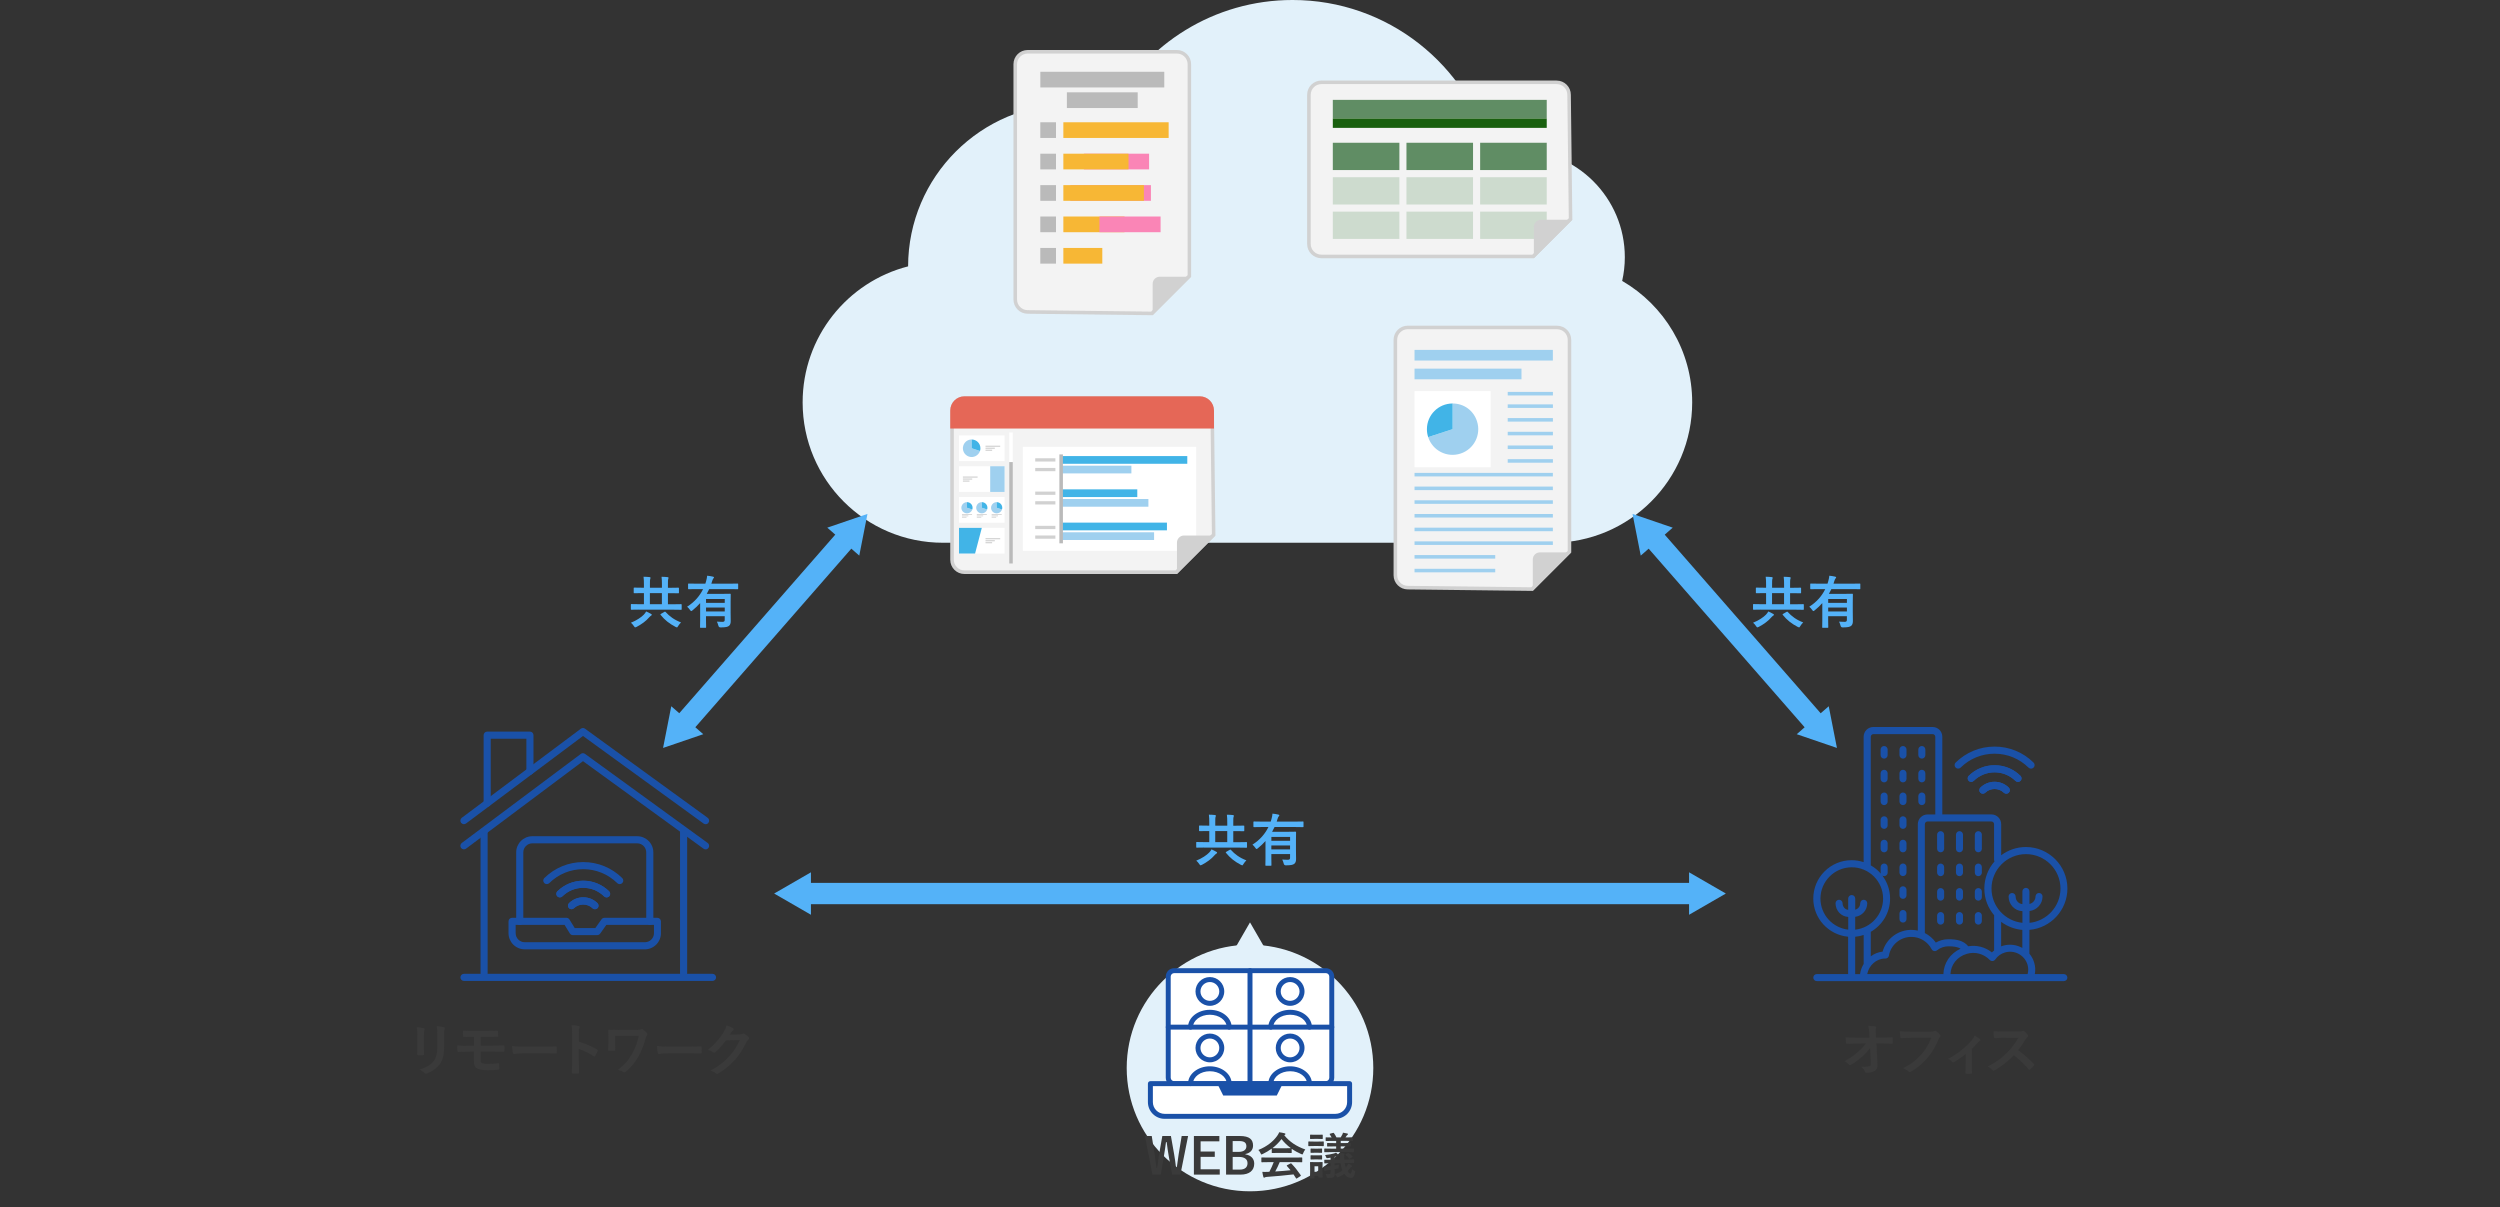 <?xml version="1.0" encoding="UTF-8"?>
<svg id="_レイヤー_1" data-name="レイヤー_1" xmlns="http://www.w3.org/2000/svg" viewBox="0 0 704 340">
  <rect x="0" y="0" width="704" height="340" fill="#333333" stroke="none"/>
  <defs>
    <style>
      .cls-1 {
        fill: #e2f1fa;
      }

      .cls-2 {
        fill: #e56757;
      }

      .cls-3 {
        fill: #3a3a3a;
      }

      .cls-4 {
        fill: #fa85b6;
      }

      .cls-5 {
        fill: #19600f;
      }

      .cls-6 {
        fill: #fff;
      }

      .cls-7 {
        fill: #9fd0ef;
      }

      .cls-8 {
        fill: #bababa;
      }

      .cls-9 {
        fill: #1a51a8;
      }

      .cls-10 {
        fill: #cddbce;
      }

      .cls-11 {
        fill: #41b4e7;
      }

      .cls-12 {
        fill: #f3f3f3;
      }

      .cls-13 {
        fill: #f7b735;
      }

      .cls-14 {
        fill: #d1d1d1;
      }

      .cls-15 {
        fill: #608d64;
      }

      .cls-16 {
        fill: #54b2f8;
      }
    </style>
  </defs>
  <g>
    <path class="cls-3" d="M117.53,291.56c0-1.1-.05-1.71-.18-2.34.67.08,1.52.18,1.98.34.19.05.27.14.27.26,0,.08-.03.16-.06.24-.14.3-.18.7-.18,1.52v3.23c0,.83.03,1.46.05,2.02,0,.24-.1.32-.35.32h-1.28c-.22,0-.32-.08-.3-.27,0-.56.05-1.49.05-2.18v-3.14ZM125.07,294.55c0,2.37-.35,3.95-1.3,5.22-.78,1.04-2.18,2.02-3.52,2.51-.13.05-.24.08-.34.08-.13,0-.24-.05-.38-.19-.38-.38-.8-.69-1.36-.98,1.71-.53,3.06-1.28,3.91-2.34.74-.91,1.07-2.24,1.07-4.27v-3.03c0-1.38-.03-1.89-.18-2.61.77.06,1.54.18,2.08.35.16.05.22.14.22.27,0,.08-.02.18-.06.26-.14.34-.14.75-.14,1.75v2.98Z"/>
    <path class="cls-3" d="M135.36,294.46h2.98c1.2,0,2.5-.03,3.52-.08.14,0,.18.08.19.29.03.38.03.82,0,1.2-.02.27-.06.3-.3.29-1.12-.02-2.35-.03-3.41-.03h-2.99v2.42c0,.5.14.74.43.85.34.11.82.18,1.75.18s2.1-.06,2.82-.19c.14,0,.19.06.19.24.03.29.05.77.05,1.26,0,.27-.08.32-.32.34-.58.08-1.68.14-2.98.14-1.39,0-2.18-.16-2.77-.43-.74-.34-1.06-.94-1.06-1.95v-2.85h-1.02c-1.41,0-2.59.05-3.33.08-.21.02-.26-.1-.27-.3-.06-.35-.08-.99-.11-1.52.98.08,2.24.1,3.73.1h1.01v-2.53c-1.54,0-2.23,0-2.79.03-.21,0-.27-.08-.27-.29-.05-.48-.06-.99-.06-1.49.77.06,2.03.08,3.27.08h3.23c1.26,0,2.29-.03,3.15-.06.19,0,.24.08.24.27.02.38.03.8.03,1.18,0,.22-.08.29-.34.27-.94,0-2.03-.02-3.09-.02h-1.47v2.53Z"/>
    <path class="cls-3" d="M147.15,296.63c-1.58,0-2.19.19-2.35.19-.19,0-.32-.1-.37-.34-.08-.37-.18-1.12-.24-1.94,1.04.16,1.84.19,3.46.19h5.15c1.22,0,2.45-.03,3.68-.05.24-.02.29.03.29.22.03.48.03,1.03,0,1.5,0,.19-.06.26-.29.24-1.2-.02-2.38-.03-3.57-.03h-5.76Z"/>
    <path class="cls-3" d="M163.02,293.35c1.95.61,3.51,1.23,5.09,2.18.18.1.26.21.18.42-.21.53-.46,1.02-.69,1.39-.06.11-.13.18-.21.18-.05,0-.11-.02-.18-.08-1.47-.94-2.91-1.65-4.21-2.05v3.54c0,1.04.03,1.99.06,3.14.02.19-.06.24-.29.24-.46.03-.96.03-1.42,0-.22,0-.3-.05-.3-.24.05-1.18.06-2.13.06-3.15v-7.88c0-1.2-.05-1.73-.16-2.37.74.05,1.54.13,2,.26.22.05.3.14.3.27,0,.1-.05.22-.13.37-.11.21-.11.61-.11,1.5v2.29Z"/>
    <path class="cls-3" d="M173.23,293.7c0,.56,0,1.34.02,1.92,0,.26-.03.27-.29.29-.45.02-.96.02-1.41,0-.21,0-.3-.02-.3-.18.05-.64.08-1.36.08-2.03v-1.5c0-.93-.02-1.49-.06-2.08,0-.1.08-.16.21-.16.7.03,1.71.06,2.67.06h5.39c.58,0,.82-.06.98-.18.08-.06.14-.1.21-.1.1,0,.18.05.3.14.42.29.98.8,1.18,1.06.08.1.11.19.11.29s-.05.21-.14.3c-.21.24-.32.66-.4.94-.48,1.76-1.1,3.43-1.95,4.95-.91,1.63-2.08,3.11-3.59,4.39-.13.13-.26.18-.38.18-.11,0-.21-.03-.32-.11-.48-.29-.9-.46-1.54-.61,1.92-1.47,3.06-2.8,4.05-4.63.85-1.54,1.39-2.93,1.84-4.95h-6.66v2Z"/>
    <path class="cls-3" d="M187.95,296.63c-1.58,0-2.19.19-2.35.19-.19,0-.32-.1-.37-.34-.08-.37-.18-1.12-.24-1.94,1.04.16,1.84.19,3.46.19h5.15c1.22,0,2.45-.03,3.68-.05.24-.02.29.03.29.22.03.48.03,1.03,0,1.5,0,.19-.06.26-.29.24-1.2-.02-2.38-.03-3.57-.03h-5.76Z"/>
    <path class="cls-3" d="M208.39,291.29c.42-.02.62-.08.8-.19.06-.05.13-.06.21-.06s.16.03.26.1c.4.26.77.56,1.09.86.14.13.21.26.21.37,0,.13-.08.24-.19.34-.22.18-.38.4-.53.69-1.07,2.18-2.1,3.73-3.17,4.95-1.38,1.55-3.28,3.1-4.87,3.99-.1.06-.18.08-.26.08-.13,0-.24-.06-.37-.18-.4-.32-.9-.56-1.52-.74,2.5-1.38,3.76-2.39,5.33-4.08,1.26-1.41,2-2.5,2.96-4.55l-3.87.11c-1.31,1.62-2.11,2.53-3.03,3.28-.11.11-.22.18-.34.18-.08,0-.16-.03-.24-.1-.4-.29-.99-.58-1.54-.69,2.08-1.7,3.31-3.19,4.31-4.75.53-.9.77-1.39.94-2.16.91.32,1.52.59,1.87.85.11.08.16.18.16.27s-.05.19-.18.27c-.16.1-.27.27-.4.43-.18.27-.34.51-.53.8l2.88-.06Z"/>
  </g>
  <g>
    <path class="cls-9" d="M200.65,276.23h-70c-.55,0-1-.45-1-1s.45-1,1-1h70c.55,0,1,.45,1,1s-.45,1-1,1Z"/>
    <path class="cls-9" d="M136.32,275.11c-.55,0-1-.45-1-1v-40c0-.55.45-1,1-1s1,.45,1,1v40c0,.55-.45,1-1,1Z"/>
    <path class="cls-9" d="M192.5,275.11c-.55,0-1-.45-1-1v-40c0-.55.45-1,1-1s1,.45,1,1v40c0,.55-.45,1-1,1Z"/>
    <path class="cls-9" d="M198.7,232.09c-.2,0-.41-.06-.59-.19l-33.94-24.65-32.93,24.64c-.44.33-1.07.24-1.4-.2-.33-.44-.24-1.07.2-1.4l33.52-25.08c.35-.26.83-.27,1.19,0l34.53,25.08c.45.32.55.95.22,1.4-.2.27-.5.41-.81.41Z"/>
    <path class="cls-9" d="M198.7,239.18c-.2,0-.41-.06-.59-.19l-33.94-24.65-32.93,24.64c-.44.33-1.07.24-1.4-.2-.33-.44-.24-1.07.2-1.4l33.52-25.08c.35-.26.83-.27,1.19,0l34.53,25.08c.45.32.55.95.22,1.4-.2.27-.5.41-.81.41Z"/>
    <path class="cls-9" d="M137.19,227.2c-.55,0-1-.45-1-1v-19.18c0-.55.45-1,1-1h12.04c.55,0,1,.45,1,1v10.16c0,.55-.45,1-1,1s-1-.45-1-1v-9.16h-10.04v18.18c0,.55-.45,1-1,1Z"/>
    <g>
      <g>
        <path class="cls-9" d="M181.6,267.33h-33.85c-2.51,0-4.55-2.04-4.55-4.55v-3.33c0-.55.45-1,1-1h15.31c.35,0,.67.18.85.48l1.48,2.41h5.8l1.75-2.46c.19-.26.49-.42.81-.42h14.92c.55,0,1,.45,1,1v3.33c0,2.51-2.04,4.55-4.55,4.55ZM145.21,260.45v2.33c0,1.4,1.14,2.55,2.55,2.55h33.85c1.4,0,2.55-1.14,2.55-2.55v-2.33h-13.41l-1.75,2.46c-.19.26-.49.42-.81.42h-6.88c-.35,0-.67-.18-.85-.48l-1.48-2.41h-13.75Z"/>
        <path class="cls-9" d="M182.98,260.45c-.55,0-1-.45-1-1v-19.42c0-1.4-1.14-2.55-2.55-2.55h-29.52c-1.4,0-2.55,1.14-2.55,2.55v19.42c0,.55-.45,1-1,1s-1-.45-1-1v-19.42c0-2.51,2.04-4.55,4.55-4.55h29.52c2.51,0,4.55,2.04,4.55,4.55v19.42c0,.55-.45,1-1,1Z"/>
      </g>
      <g>
        <path class="cls-9" d="M170.81,252.71c-.25,0-.51-.1-.7-.29-1.58-1.56-3.67-2.41-5.88-2.41s-4.3.86-5.88,2.41c-.39.39-1.03.38-1.41-.01s-.38-1.03.01-1.41c1.96-1.93,4.54-2.99,7.29-2.99s5.33,1.06,7.29,2.99c.39.39.4,1.02.01,1.41-.2.2-.45.3-.71.3Z"/>
        <path class="cls-9" d="M174.5,248.97c-.25,0-.51-.1-.7-.29-2.57-2.53-5.97-3.92-9.56-3.92s-7,1.39-9.56,3.92c-.39.39-1.03.38-1.41-.01-.39-.39-.38-1.03.01-1.41,2.95-2.9,6.84-4.5,10.97-4.5s8.02,1.6,10.97,4.5c.39.39.4,1.02.01,1.41-.2.2-.45.3-.71.3Z"/>
        <path class="cls-9" d="M167.54,256.04c-.25,0-.51-.1-.7-.29-1.4-1.38-3.81-1.38-5.21,0-.39.39-1.03.38-1.41-.01-.39-.39-.38-1.03.01-1.41,1.08-1.06,2.5-1.65,4.01-1.65s2.93.58,4.01,1.65c.39.39.4,1.02.01,1.41-.2.2-.45.3-.71.3Z"/>
        <path class="cls-9" d="M170.81,252.71c-.25,0-.51-.1-.7-.29-1.58-1.56-3.67-2.41-5.88-2.41s-4.3.86-5.88,2.41c-.39.39-1.03.38-1.41-.01s-.38-1.03.01-1.41c1.96-1.93,4.54-2.99,7.29-2.99s5.33,1.06,7.29,2.99c.39.39.4,1.02.01,1.41-.2.2-.45.3-.71.3Z"/>
        <path class="cls-9" d="M167.54,256.04c-.25,0-.51-.1-.7-.29-1.4-1.38-3.81-1.38-5.21,0-.39.39-1.03.38-1.41-.01-.39-.39-.38-1.03.01-1.41,1.08-1.06,2.5-1.65,4.01-1.65s2.93.58,4.01,1.65c.39.39.4,1.02.01,1.41-.2.2-.45.3-.71.3Z"/>
      </g>
    </g>
  </g>
  <g>
    <path class="cls-3" d="M526.61,295.11c-.62.9-1.28,1.6-2.26,2.46-.82.75-2.05,1.7-3.03,2.24-.14.1-.26.14-.37.14-.1,0-.19-.05-.27-.16-.32-.38-.86-.77-1.31-.94,1.63-.9,2.64-1.57,3.73-2.53.94-.83,1.71-1.6,2.35-2.48l-2.8.02c-.83,0-1.73.03-2.56.08-.14.02-.21-.1-.22-.27-.06-.3-.1-.96-.13-1.55.96.06,1.9.08,2.87.08h3.81l-.06-1.42c-.03-.8-.11-1.38-.26-1.89.86.03,1.52.08,2.02.18.16.03.21.1.21.19,0,.06-.03.14-.06.24-.05.19-.11.45-.06,1.47l.05,1.22h1.39c1.12,0,1.92-.03,3.11-.08.16,0,.24.08.24.19.02.45.02.94,0,1.39,0,.13-.06.22-.22.22-1.17-.05-2.08-.08-3.07-.08h-1.3l.29,6.02c.05.85-.24,1.38-.77,1.7-.54.32-1.47.56-2.21.56-.3,0-.42-.06-.5-.27-.26-.59-.53-.96-1.12-1.42,1.2-.02,1.71-.05,2.26-.16.37-.08.5-.24.46-.94l-.19-4.19Z"/>
    <path class="cls-3" d="M538.06,292.26c-1.04,0-1.95.05-2.64.08-.21.02-.27-.1-.3-.32-.05-.32-.11-1.15-.14-1.62.72.08,1.57.11,3.07.11h5.71c.48,0,.66-.03.88-.16.08-.05.16-.06.24-.06.1,0,.19.03.3.08.43.27.86.67,1.17,1.06.08.1.11.18.11.27,0,.14-.08.27-.22.4-.14.14-.22.3-.37.62-.78,1.89-1.76,3.65-3.11,5.2-1.38,1.57-2.93,2.9-4.55,3.81-.14.1-.29.14-.43.14-.13,0-.27-.05-.4-.18-.37-.35-.9-.64-1.49-.88,2.34-1.18,3.76-2.29,5.23-4,1.25-1.42,2.07-2.79,2.71-4.56h-5.78Z"/>
    <path class="cls-3" d="M555.27,299.48c0,.77.03,1.79.05,2.61.02.19-.08.27-.27.29-.42.03-.88.03-1.3,0-.18-.02-.27-.1-.26-.29.02-.91.05-1.71.05-2.56v-2.74c-1.09.91-2.5,1.89-3.31,2.3-.06.05-.14.06-.21.06-.11,0-.24-.06-.32-.16-.29-.34-.72-.66-1.15-.8,2.51-1.31,4.69-2.99,6.64-5.2.37-.43.64-.83.85-1.38.54.32,1.22.74,1.47.96.11.1.18.21.18.29,0,.11-.08.22-.24.3-.21.11-.58.5-.72.66-.42.48-.9,1.01-1.46,1.55v4.1Z"/>
    <path class="cls-3" d="M568.48,290.45c.58,0,.86-.02,1.1-.14.06-.05.11-.06.18-.06.1,0,.18.06.27.13.37.29.74.7,1.04,1.12.05.08.08.14.08.21,0,.1-.06.21-.21.32-.21.18-.42.42-.59.7-.66,1.12-1.28,2.02-2.05,2.99,1.54,1.14,2.96,2.38,4.43,3.87.08.08.13.16.13.22s-.03.14-.11.24c-.3.37-.67.75-1.07,1.09-.06.06-.13.1-.19.1-.08,0-.14-.05-.22-.13-1.34-1.57-2.72-2.83-4.16-3.97-1.81,1.89-3.63,3.25-5.38,4.23-.14.06-.26.13-.37.13-.1,0-.19-.05-.27-.14-.35-.43-.82-.75-1.34-1.04,2.5-1.26,3.99-2.4,5.63-4.08,1.15-1.2,2.03-2.34,3.01-4.02l-4.13.02c-.83,0-1.66.03-2.53.1-.13.02-.18-.1-.21-.27-.08-.34-.14-1.1-.14-1.67.86.06,1.67.06,2.71.06h4.4Z"/>
  </g>
  <g>
    <path class="cls-16" d="M179.81,171.67c-1.41,0-1.9.03-2,.03-.14,0-.16-.02-.16-.18v-1.23c0-.16.02-.18.16-.18.1,0,.59.03,2,.03h1.52v-3.12h-.56c-1.52,0-2.05.03-2.14.03-.16,0-.18-.02-.18-.19v-1.23c0-.14.02-.16.18-.16.1,0,.62.03,2.14.03h.56v-.82c0-.93-.02-1.55-.11-2.27.61.02,1.17.03,1.73.1.16.02.24.1.24.18,0,.14-.06.27-.11.42-.05.14-.06.53-.06,1.58v.82h3.38v-.82c0-.93-.02-1.55-.11-2.27.61.02,1.15.03,1.73.1.16.02.24.1.24.18,0,.14-.06.27-.11.42-.05.14-.06.53-.06,1.58v.82h.78c1.52,0,2.05-.03,2.14-.03.16,0,.18.02.18.16v1.23c0,.18-.02.19-.18.19-.1,0-.62-.03-2.14-.03h-.78v3.12h1.71c1.41,0,1.89-.03,1.98-.03.16,0,.18.02.18.18v1.23c0,.16-.02.18-.18.18-.1,0-.58-.03-1.98-.03h-9.97ZM183.33,172.87c.14.08.21.14.21.24,0,.13-.1.21-.24.29-.13.08-.29.22-.48.43-.91,1.07-2.14,1.95-3.57,2.71-.18.08-.29.13-.37.13-.13,0-.19-.1-.37-.35-.24-.38-.58-.75-.85-.96,1.65-.66,2.95-1.57,3.63-2.27.35-.37.51-.61.66-.91.48.21.99.46,1.38.7ZM186.39,170.15v-3.12h-3.38v3.12h3.38ZM187.11,172.3c.14-.1.19-.1.32.03,1.1,1.22,2.42,2.21,4.35,2.95-.26.24-.58.62-.82,1.02-.16.27-.22.38-.35.38-.08,0-.18-.05-.35-.13-1.79-.93-3.11-1.99-4.23-3.39-.11-.16-.08-.19.11-.3l.96-.56Z"/>
    <path class="cls-16" d="M197.17,169.82c-.66.74-1.38,1.44-2.18,2.07-.16.13-.26.19-.35.19s-.18-.1-.32-.3c-.24-.37-.56-.7-.83-.93,2.16-1.36,3.6-3.12,4.5-4.96h-2.02c-1.44,0-1.94.03-2.03.03-.16,0-.18-.02-.18-.18v-1.23c0-.16.02-.18.18-.18.1,0,.59.03,2.03.03h2.66c.08-.22.14-.45.21-.69.18-.66.26-1.12.29-1.55.62.06,1.15.14,1.63.26.18.05.3.1.3.22,0,.11-.1.21-.18.3-.11.14-.22.35-.34.74l-.22.72h5.36c1.44,0,1.94-.03,2.03-.03.14,0,.16.02.16.18v1.23c0,.16-.02.18-.16.18-.1,0-.59-.03-2.03-.03h-5.97c-.21.46-.45.91-.69,1.34h4.29c1.44,0,2.18-.03,2.27-.03.18,0,.19.02.19.18,0,.1-.03.78-.03,2.13v2.9c0,1.18.03,2.03.03,2.48,0,.61-.14,1.06-.48,1.34-.38.3-.86.43-2.38.45q-.5,0-.61-.48c-.1-.4-.26-.85-.43-1.15.56.05.93.06,1.52.06.51,0,.69-.13.69-.56v-1.04h-5.27v1.26c0,1.33.03,1.76.03,1.84,0,.16-.02.18-.18.18h-1.34c-.18,0-.19-.02-.19-.18,0-.08.03-.51.03-1.84v-4.95ZM198.82,168.68v1.09h5.27v-1.09h-5.27ZM204.09,172.19v-1.1h-5.27v1.1h5.27Z"/>
  </g>
  <g>
    <path class="cls-16" d="M495.81,171.67c-1.41,0-1.9.03-2,.03-.14,0-.16-.02-.16-.18v-1.23c0-.16.02-.18.16-.18.1,0,.59.03,2,.03h1.52v-3.12h-.56c-1.52,0-2.05.03-2.14.03-.16,0-.18-.02-.18-.19v-1.23c0-.14.02-.16.18-.16.1,0,.62.03,2.14.03h.56v-.82c0-.93-.02-1.55-.11-2.27.61.02,1.17.03,1.73.1.16.02.24.1.24.18,0,.14-.06.27-.11.42-.05.14-.06.53-.06,1.58v.82h3.38v-.82c0-.93-.02-1.55-.11-2.27.61.02,1.15.03,1.73.1.16.02.24.1.24.18,0,.14-.06.27-.11.42-.05.14-.06.53-.06,1.58v.82h.78c1.52,0,2.05-.03,2.14-.03.16,0,.18.02.18.16v1.23c0,.18-.02.19-.18.19-.1,0-.62-.03-2.14-.03h-.78v3.12h1.71c1.41,0,1.89-.03,1.98-.03.16,0,.18.02.18.18v1.23c0,.16-.02.18-.18.18-.1,0-.58-.03-1.98-.03h-9.97ZM499.33,172.87c.14.08.21.14.21.24,0,.13-.1.21-.24.29-.13.08-.29.22-.48.43-.91,1.07-2.14,1.95-3.57,2.71-.18.08-.29.13-.37.13-.13,0-.19-.1-.37-.35-.24-.38-.58-.75-.85-.96,1.65-.66,2.95-1.57,3.63-2.27.35-.37.51-.61.66-.91.48.21.99.46,1.38.7ZM502.39,170.15v-3.12h-3.38v3.12h3.38ZM503.11,172.3c.14-.1.19-.1.32.03,1.1,1.22,2.42,2.21,4.35,2.95-.26.24-.58.62-.82,1.02-.16.27-.22.38-.35.38-.08,0-.18-.05-.35-.13-1.79-.93-3.11-1.99-4.23-3.39-.11-.16-.08-.19.11-.3l.96-.56Z"/>
    <path class="cls-16" d="M513.17,169.82c-.66.74-1.38,1.44-2.18,2.07-.16.13-.26.19-.35.19s-.18-.1-.32-.3c-.24-.37-.56-.7-.83-.93,2.16-1.36,3.6-3.12,4.5-4.96h-2.02c-1.44,0-1.94.03-2.03.03-.16,0-.18-.02-.18-.18v-1.23c0-.16.02-.18.18-.18.1,0,.59.03,2.03.03h2.66c.08-.22.14-.45.21-.69.18-.66.26-1.12.29-1.55.62.06,1.15.14,1.63.26.18.05.3.1.3.22,0,.11-.1.21-.18.3-.11.14-.22.35-.34.74l-.22.72h5.36c1.44,0,1.94-.03,2.03-.03.14,0,.16.02.16.18v1.23c0,.16-.02.18-.16.18-.1,0-.59-.03-2.03-.03h-5.97c-.21.46-.45.91-.69,1.34h4.29c1.44,0,2.18-.03,2.27-.03.18,0,.19.02.19.18,0,.1-.03.78-.03,2.13v2.9c0,1.18.03,2.03.03,2.48,0,.61-.14,1.06-.48,1.34-.38.3-.86.43-2.38.45q-.5,0-.61-.48c-.1-.4-.26-.85-.43-1.15.56.05.93.06,1.52.06.51,0,.69-.13.69-.56v-1.04h-5.27v1.26c0,1.33.03,1.76.03,1.84,0,.16-.02.18-.18.18h-1.34c-.18,0-.19-.02-.19-.18,0-.08.03-.51.03-1.84v-4.95ZM514.82,168.68v1.09h5.27v-1.09h-5.27ZM520.09,172.19v-1.1h-5.27v1.1h5.27Z"/>
  </g>
  <g>
    <path class="cls-16" d="M339.01,238.67c-1.41,0-1.9.03-2,.03-.14,0-.16-.02-.16-.18v-1.23c0-.16.02-.18.16-.18.1,0,.59.03,2,.03h1.52v-3.12h-.56c-1.52,0-2.05.03-2.14.03-.16,0-.18-.02-.18-.19v-1.23c0-.14.02-.16.18-.16.1,0,.62.03,2.14.03h.56v-.82c0-.93-.02-1.55-.11-2.27.61.02,1.17.03,1.73.1.16.02.24.1.24.18,0,.14-.06.27-.11.42-.05.14-.06.53-.06,1.58v.82h3.38v-.82c0-.93-.02-1.55-.11-2.27.61.02,1.15.03,1.73.1.16.02.24.1.24.18,0,.14-.06.27-.11.42-.05.14-.06.53-.06,1.58v.82h.78c1.52,0,2.05-.03,2.14-.03.16,0,.18.02.18.16v1.23c0,.18-.02.19-.18.19-.1,0-.62-.03-2.14-.03h-.78v3.12h1.71c1.41,0,1.89-.03,1.98-.03.16,0,.18.02.18.18v1.23c0,.16-.02.18-.18.18-.1,0-.58-.03-1.98-.03h-9.97ZM342.53,239.87c.14.08.21.14.21.24,0,.13-.1.21-.24.29-.13.08-.29.22-.48.43-.91,1.07-2.14,1.95-3.57,2.71-.18.08-.29.13-.37.13-.13,0-.19-.1-.37-.35-.24-.38-.58-.75-.85-.96,1.65-.66,2.95-1.57,3.63-2.27.35-.37.51-.61.66-.91.48.21.99.46,1.38.7ZM345.59,237.15v-3.12h-3.38v3.12h3.38ZM346.31,239.3c.14-.1.19-.1.32.03,1.1,1.22,2.42,2.21,4.35,2.95-.26.24-.58.62-.82,1.02-.16.27-.22.38-.35.38-.08,0-.18-.05-.35-.13-1.79-.93-3.11-1.99-4.23-3.39-.11-.16-.08-.19.11-.3l.96-.56Z"/>
    <path class="cls-16" d="M356.37,236.82c-.66.74-1.38,1.44-2.18,2.07-.16.13-.26.19-.35.19s-.18-.1-.32-.3c-.24-.37-.56-.7-.83-.93,2.16-1.36,3.6-3.12,4.5-4.96h-2.02c-1.44,0-1.94.03-2.03.03-.16,0-.18-.02-.18-.18v-1.23c0-.16.02-.18.18-.18.1,0,.59.03,2.03.03h2.66c.08-.22.14-.45.21-.69.18-.66.26-1.12.29-1.55.62.06,1.15.14,1.63.26.18.05.3.1.3.22,0,.11-.1.21-.18.3-.11.14-.22.35-.34.74l-.22.72h5.36c1.44,0,1.94-.03,2.03-.03.14,0,.16.02.16.18v1.23c0,.16-.02.18-.16.18-.1,0-.59-.03-2.03-.03h-5.97c-.21.46-.45.91-.69,1.34h4.29c1.44,0,2.18-.03,2.27-.03.18,0,.19.02.19.18,0,.1-.03.78-.03,2.13v2.9c0,1.18.03,2.03.03,2.48,0,.61-.14,1.06-.48,1.34-.38.3-.86.43-2.38.45q-.5,0-.61-.48c-.1-.4-.26-.85-.43-1.15.56.05.93.06,1.52.06.51,0,.69-.13.69-.56v-1.04h-5.27v1.26c0,1.33.03,1.76.03,1.84,0,.16-.02.18-.18.18h-1.34c-.18,0-.19-.02-.19-.18,0-.08.03-.51.03-1.84v-4.95ZM358.02,235.68v1.09h5.27v-1.09h-5.27ZM363.28,239.19v-1.1h-5.27v1.1h5.27Z"/>
  </g>
  <path class="cls-1" d="M456.8,79.12c.48-2.15.75-4.38.75-6.68,0-16.71-13.55-30.26-30.26-30.26-2.56,0-5.04.32-7.41.92-6.5-24.8-29.06-43.1-55.9-43.1-22.13,0-41.35,12.44-51.06,30.71-3.64-.93-7.46-1.43-11.39-1.43-25.28,0-45.77,20.47-45.81,45.73-17.08,4.37-29.7,19.86-29.7,38.3h0c0,21.83,17.7,39.53,39.53,39.53h171.44c21.83,0,39.53-17.7,39.53-39.53h0c0-14.6-7.93-27.35-19.7-34.19Z"/>
  <g>
    <g>
      <rect class="cls-16" x="180.36" y="174.67" width="70.27" height="6" transform="translate(-60.08 223.08) rotate(-48.86)"/>
      <polygon class="cls-16" points="198.04 206.75 186.72 210.62 189.03 198.88 198.04 206.75"/>
      <polygon class="cls-16" points="241.97 156.46 244.28 144.72 232.96 148.59 241.97 156.46"/>
    </g>
    <g>
      <rect class="cls-16" x="485.5" y="142.53" width="6" height="70.27" transform="translate(3.7 365.21) rotate(-41.13)"/>
      <polygon class="cls-16" points="514.97 198.88 517.28 210.62 505.96 206.75 514.97 198.88"/>
      <polygon class="cls-16" points="471.04 148.59 459.72 144.72 462.03 156.46 471.04 148.59"/>
    </g>
  </g>
  <g>
    <rect class="cls-16" x="226.61" y="248.62" width="250.78" height="6"/>
    <polygon class="cls-16" points="475.64 245.64 486 251.62 475.64 257.6 475.64 245.64"/>
    <polygon class="cls-16" points="228.36 245.64 218 251.62 228.36 257.6 228.36 245.64"/>
  </g>
  <g>
    <g>
      <path class="cls-12" d="M271.59,161.14c-1.93,0-3.5-1.57-3.5-3.5v-42.04c0-1.93,1.57-3.5,3.5-3.5h66.27c1.93,0,3.5,1.57,3.5,3.5l.41,34.99-10.55,10.55h-59.63Z"/>
      <path class="cls-14" d="M337.86,112.6c1.65,0,3,1.35,3,3.01l.41,34.77-10.25,10.25h-59.42c-1.65,0-3-1.35-3-3v-42.04c0-1.65,1.35-3,3-3h66.27M337.86,111.6h-66.27c-2.21,0-4,1.79-4,4v42.04c0,2.21,1.79,4,4,4h59.84l10.84-10.84-.42-35.19c0-2.21-1.79-4-4-4h0Z"/>
    </g>
    <rect class="cls-6" x="288.04" y="125.83" width="48.81" height="29.29"/>
    <path class="cls-14" d="M331.43,161.64v-8.84c0-1.1.9-2,2-2h8.84l-10.84,10.84Z"/>
    <g>
      <path class="cls-2" d="M341.86,120.67s0,0-.01,0h-74.25s-.01,0-.01,0v-5.07c0-2.21,1.79-4,4-4h66.27c2.21,0,4,1.79,4,4v5.07Z"/>
      <g>
        <rect class="cls-6" x="284.2" y="121.79" width="1" height="36.91"/>
        <rect class="cls-8" x="284.2" y="130.12" width="1" height="28.57"/>
      </g>
      <rect class="cls-6" x="270.06" y="122.61" width="12.83" height="7.24"/>
      <g>
        <path class="cls-7" d="M273.62,126.23l2.35.76c-.42,1.3-1.82,2.01-3.11,1.59-1.3-.42-2.01-1.82-1.59-3.11.34-1.04,1.26-1.71,2.35-1.71v2.47Z"/>
        <path class="cls-11" d="M273.62,126.23v-2.47c1.36,0,2.47,1.11,2.47,2.47,0,.27-.04.5-.12.76l-2.35-.76Z"/>
      </g>
      <rect class="cls-14" x="277.52" y="125.5" width="4.14" height=".33"/>
      <rect class="cls-14" x="277.52" y="126.06" width="2.62" height=".33"/>
      <rect class="cls-14" x="277.52" y="126.63" width="1.86" height=".33"/>
      <rect class="cls-6" x="270.06" y="131.29" width="12.83" height="7.24"/>
      <rect class="cls-14" x="271.15" y="134.18" width="4.14" height=".33"/>
      <rect class="cls-14" x="271.15" y="134.74" width="2.62" height=".33"/>
      <rect class="cls-14" x="271.15" y="135.31" width="1.86" height=".33"/>
      <rect class="cls-6" x="270.06" y="139.96" width="12.83" height="7.24"/>
      <g>
        <g>
          <g>
            <path class="cls-7" d="M272.3,142.98l1.5.49c-.27.83-1.16,1.28-1.99,1.01-.83-.27-1.28-1.16-1.01-1.99.22-.66.8-1.09,1.5-1.09v1.58Z"/>
            <path class="cls-11" d="M272.3,142.98v-1.58c.87,0,1.58.71,1.58,1.58,0,.17-.02.32-.08.49l-1.5-.49Z"/>
          </g>
          <rect class="cls-14" x="270.89" y="144.77" width="2.84" height=".23"/>
          <rect class="cls-14" x="270.89" y="145.16" width="1.8" height=".23"/>
          <rect class="cls-14" x="270.89" y="145.54" width="1.27" height=".23"/>
        </g>
        <g>
          <g>
            <path class="cls-7" d="M276.48,142.98l1.5.49c-.27.83-1.16,1.28-1.99,1.01-.83-.27-1.28-1.16-1.01-1.99.22-.66.8-1.09,1.5-1.09v1.58Z"/>
            <path class="cls-11" d="M276.48,142.98v-1.58c.87,0,1.58.71,1.58,1.58,0,.17-.02.32-.08.49l-1.5-.49Z"/>
          </g>
          <rect class="cls-14" x="275.06" y="144.77" width="2.84" height=".23"/>
          <rect class="cls-14" x="275.06" y="145.16" width="1.8" height=".23"/>
          <rect class="cls-14" x="275.06" y="145.54" width="1.27" height=".23"/>
        </g>
        <g>
          <g>
            <path class="cls-7" d="M280.66,142.98l1.5.49c-.27.83-1.16,1.28-1.99,1.01-.83-.27-1.28-1.16-1.01-1.99.22-.66.8-1.09,1.5-1.09v1.58Z"/>
            <path class="cls-11" d="M280.66,142.98v-1.58c.87,0,1.58.71,1.58,1.58,0,.17-.02.32-.08.49l-1.5-.49Z"/>
          </g>
          <rect class="cls-14" x="279.24" y="144.77" width="2.84" height=".23"/>
          <rect class="cls-14" x="279.24" y="145.16" width="1.8" height=".23"/>
          <rect class="cls-14" x="279.24" y="145.54" width="1.27" height=".23"/>
        </g>
      </g>
      <rect class="cls-6" x="270.06" y="148.64" width="12.83" height="7.24"/>
      <rect class="cls-14" x="277.52" y="151.53" width="4.14" height=".33"/>
      <rect class="cls-14" x="277.52" y="152.1" width="2.62" height=".33"/>
      <rect class="cls-14" x="277.52" y="152.66" width="1.86" height=".33"/>
      <rect class="cls-7" x="278.84" y="131.29" width="4.05" height="7.24"/>
      <polygon class="cls-11" points="274.58 155.88 270.06 155.88 270.06 148.64 276.48 148.64 274.58 155.88"/>
      <rect class="cls-14" x="291.52" y="129.05" width="5.68" height=".92"/>
      <rect class="cls-14" x="291.52" y="131.77" width="5.68" height=".92"/>
      <rect class="cls-14" x="291.52" y="138.43" width="5.68" height=".92"/>
      <rect class="cls-14" x="291.52" y="141.14" width="5.68" height=".92"/>
      <rect class="cls-14" x="291.52" y="148.07" width="5.68" height=".92"/>
      <rect class="cls-14" x="291.52" y="150.79" width="5.68" height=".92"/>
      <rect class="cls-11" x="298.82" y="128.43" width="35.52" height="2.17"/>
      <rect class="cls-7" x="298.82" y="131.14" width="19.78" height="2.17"/>
      <rect class="cls-11" x="298.82" y="137.8" width="21.44" height="2.17"/>
      <rect class="cls-7" x="298.82" y="140.52" width="24.57" height="2.17"/>
      <rect class="cls-11" x="298.82" y="147.17" width="29.79" height="2.17"/>
      <rect class="cls-7" x="298.82" y="149.89" width="26.17" height="2.17"/>
      <rect class="cls-8" x="298.32" y="127.96" width="1" height="25.04"/>
    </g>
  </g>
  <g>
    <g>
      <path class="cls-12" d="M396.44,165.48c-1.94,0-3.51-1.57-3.51-3.5v-66.27c0-1.93,1.57-3.5,3.5-3.5h42.04c1.93,0,3.5,1.57,3.5,3.5v59.63l-10.55,10.55-34.98-.41Z"/>
      <path class="cls-14" d="M438.47,92.71c1.65,0,3,1.35,3,3v59.42l-10.25,10.25-34.78-.41c-1.65,0-3-1.35-3-3v-66.27c0-1.65,1.35-3,3-3h42.04M438.47,91.71h-42.04c-2.21,0-4,1.79-4,4v66.27c0,2.21,1.79,4,4,4l35.19.42,10.84-10.84v-59.84c0-2.21-1.79-4-4-4h0Z"/>
    </g>
    <path class="cls-14" d="M442.47,155.55h-8.84c-1.1,0-2,.9-2,2v8.84s10.84-10.84,10.84-10.84Z"/>
    <rect class="cls-7" x="398.33" y="98.53" width="38.96" height="3"/>
    <rect class="cls-7" x="398.33" y="103.81" width="30.12" height="3"/>
    <g>
      <rect class="cls-6" x="398.33" y="110.13" width="21.44" height="21.44"/>
      <g>
        <path class="cls-7" d="M409.05,120.85l-6.88,2.24c1.23,3.8,5.31,5.88,9.11,4.64,3.8-1.23,5.88-5.31,4.64-9.11-.99-3.04-3.68-5-6.88-5v7.23Z"/>
        <path class="cls-11" d="M409.05,120.85v-7.23c-3.99,0-7.23,3.24-7.23,7.23,0,.8.11,1.48.35,2.24l6.88-2.24Z"/>
      </g>
    </g>
    <rect class="cls-7" x="398.33" y="133.16" width="38.96" height="1"/>
    <rect class="cls-7" x="424.57" y="110.36" width="12.73" height="1"/>
    <rect class="cls-7" x="424.57" y="113.87" width="12.73" height="1"/>
    <rect class="cls-7" x="424.57" y="117.73" width="12.73" height="1"/>
    <rect class="cls-7" x="424.57" y="121.59" width="12.73" height="1"/>
    <rect class="cls-7" x="424.57" y="125.45" width="12.73" height="1"/>
    <rect class="cls-7" x="424.57" y="129.3" width="12.73" height="1"/>
    <rect class="cls-7" x="398.33" y="137.02" width="38.96" height="1"/>
    <rect class="cls-7" x="398.33" y="140.88" width="38.96" height="1"/>
    <rect class="cls-7" x="398.33" y="144.74" width="38.96" height="1"/>
    <rect class="cls-7" x="398.33" y="148.59" width="38.96" height="1"/>
    <rect class="cls-7" x="398.33" y="152.45" width="38.96" height="1"/>
    <rect class="cls-7" x="398.33" y="156.31" width="22.73" height="1"/>
    <rect class="cls-7" x="398.33" y="160.17" width="22.73" height="1"/>
  </g>
  <g>
    <g>
      <path class="cls-12" d="M372.09,72.22c-1.93,0-3.5-1.57-3.5-3.5V26.68c0-1.93,1.57-3.5,3.5-3.5h66.27c1.93,0,3.5,1.57,3.5,3.5l.41,34.99-10.55,10.55h-59.63Z"/>
      <path class="cls-14" d="M438.36,23.68c1.65,0,3,1.35,3,3.01l.41,34.77-10.25,10.25h-59.42c-1.65,0-3-1.35-3-3V26.68c0-1.65,1.35-3,3-3h66.27M438.36,22.68h-66.27c-2.21,0-4,1.79-4,4v42.04c0,2.21,1.79,4,4,4h59.84l10.84-10.84-.42-35.19c0-2.21-1.79-4-4-4h0Z"/>
    </g>
    <g>
      <rect class="cls-15" x="375.32" y="28.12" width="60.24" height="5.26"/>
      <rect class="cls-5" x="375.32" y="33.38" width="60.24" height="2.63"/>
      <rect class="cls-15" x="375.32" y="40.2" width="18.75" height="7.69"/>
      <rect class="cls-15" x="396.06" y="40.2" width="18.75" height="7.69"/>
      <rect class="cls-15" x="416.81" y="40.2" width="18.75" height="7.69"/>
      <rect class="cls-10" x="375.32" y="49.9" width="18.75" height="7.69"/>
      <rect class="cls-10" x="396.06" y="49.9" width="18.75" height="7.69"/>
      <rect class="cls-10" x="416.81" y="49.9" width="18.75" height="7.69"/>
      <rect class="cls-10" x="375.32" y="59.59" width="18.75" height="7.69"/>
      <rect class="cls-10" x="396.06" y="59.59" width="18.75" height="7.69"/>
      <rect class="cls-10" x="416.81" y="59.59" width="18.75" height="7.69"/>
    </g>
    <path class="cls-14" d="M431.93,72.72v-8.84c0-1.1.9-2,2-2h8.84l-10.84,10.84Z"/>
  </g>
  <g>
    <g>
      <path class="cls-12" d="M289.4,87.85c-1.94,0-3.51-1.57-3.51-3.5V18.08c0-1.93,1.57-3.5,3.5-3.5h42.04c1.93,0,3.5,1.57,3.5,3.5v59.63l-10.55,10.55-34.98-.41Z"/>
      <path class="cls-14" d="M331.43,15.08c1.65,0,3,1.35,3,3v59.42l-10.25,10.25-34.78-.41c-1.65,0-3-1.35-3-3V18.08c0-1.65,1.35-3,3-3h42.04M331.43,14.08h-42.04c-2.21,0-4,1.79-4,4v66.27c0,2.21,1.79,4,4,4l35.19.42,10.84-10.84V18.08c0-2.21-1.79-4-4-4h0Z"/>
    </g>
    <path class="cls-14" d="M335.43,77.92h-8.84c-1.1,0-2,.9-2,2v8.84s10.84-10.84,10.84-10.84Z"/>
    <rect class="cls-8" x="292.95" y="34.43" width="4.42" height="4.42"/>
    <rect class="cls-8" x="292.96" y="20.21" width="34.9" height="4.42"/>
    <rect class="cls-8" x="300.43" y="26" width="19.95" height="4.42"/>
    <rect class="cls-13" x="299.44" y="34.43" width="29.65" height="4.42"/>
    <rect class="cls-8" x="292.95" y="43.28" width="4.42" height="4.42"/>
    <rect class="cls-4" x="305.23" y="43.28" width="18.35" height="4.42"/>
    <rect class="cls-8" x="292.95" y="52.13" width="4.42" height="4.42"/>
    <rect class="cls-4" x="301.42" y="52.13" width="22.68" height="4.42"/>
    <rect class="cls-8" x="292.95" y="60.97" width="4.42" height="4.42"/>
    <rect class="cls-13" x="299.44" y="60.97" width="17.22" height="4.42"/>
    <rect class="cls-4" x="309.6" y="60.97" width="17.22" height="4.42"/>
    <rect class="cls-8" x="292.95" y="69.82" width="4.42" height="4.42"/>
    <rect class="cls-13" x="299.44" y="69.82" width="10.97" height="4.42"/>
    <rect class="cls-13" x="299.44" y="43.28" width="18.35" height="4.42"/>
    <rect class="cls-13" x="299.44" y="52.13" width="22.68" height="4.42"/>
  </g>
  <g>
    <circle class="cls-1" cx="352" cy="300.75" r="34.72"/>
    <g>
      <path class="cls-3" d="M332.41,330.77h-2.33l-.94-5.06c-.27-1.46-.41-2.66-.6-4.08h-.2c-.2,1.43-.35,2.63-.6,4.02l-.88,5.11h-2.33l-2.12-10.87h1.92l.78,4.96c.2,1.33.38,2.65.55,4.03h.2c.2-1.36.34-2.69.57-3.99l.88-5h2.42l.91,5.17c.21,1.23.38,2.38.53,3.82h.2c.21-1.46.34-2.56.55-3.91l.84-5.08h1.81l-2.17,10.87Z"/>
      <path class="cls-3" d="M343.37,321.4h-5.28v2.87h3.99v1.5h-3.99v3.5h5.39v1.5h-7.28v-10.87h7.17v1.5Z"/>
      <path class="cls-3" d="M349.15,319.9c2.72,0,3.71.99,3.71,2.7,0,1.25-.84,2.14-2.16,2.37v.1c1.61.27,2.49,1.22,2.49,2.62,0,1.92-1.37,3.08-3.85,3.08h-4.08v-10.87h3.88ZM347.12,324.37h1.65c1.49,0,2.21-.62,2.21-1.58s-.53-1.47-2.04-1.47h-1.82v3.05ZM347.12,329.36h2.02c1.44,0,2.16-.67,2.16-1.81s-.88-1.76-2.4-1.76h-1.78v3.57Z"/>
      <path class="cls-3" d="M358.11,323.46c-.78.57-1.64,1.08-2.54,1.51-.17.08-.27.13-.34.13-.1,0-.14-.1-.25-.35-.17-.35-.36-.66-.63-.92,2.44-.97,4.26-2.45,5.38-4.08.24-.35.36-.59.49-.91.55.07,1.07.17,1.51.29.17.04.25.1.25.2,0,.08-.03.17-.14.22-.08.04-.14.08-.2.13,1.58,1.93,3.47,3.15,5.93,4.01-.27.34-.45.67-.6,1.05-.1.25-.14.35-.24.35-.07,0-.17-.04-.32-.11-.95-.42-1.86-.91-2.67-1.48v1.04c0,.14-.01.15-.15.15-.08,0-.46-.03-1.58-.03h-2.16c-1.12,0-1.5.03-1.58.03-.14,0-.15-.01-.15-.15v-1.06ZM357.22,327.26c-1.32,0-1.76.03-1.85.03-.15,0-.17-.01-.17-.15v-1.05c0-.14.01-.15.17-.15.08,0,.53.03,1.85.03h7.47c1.32,0,1.76-.03,1.85-.03.15,0,.17.01.17.15v1.05c0,.14-.01.15-.17.15-.08,0-.53-.03-1.85-.03h-4.33c-.35.87-.77,1.75-1.25,2.63,1.46-.08,2.98-.21,4.31-.35-.32-.39-.64-.78-1.02-1.19-.1-.11-.08-.17.08-.25l.9-.46c.15-.08.2-.07.29.03.95.99,1.75,2,2.61,3.25.07.11.07.17-.07.27l-.97.63c-.08.06-.13.08-.17.08s-.07-.03-.11-.1c-.24-.39-.48-.76-.7-1.09-2.33.29-5.18.53-7.56.71-.22.01-.41.07-.5.13-.07.06-.14.08-.24.08s-.17-.07-.2-.2c-.13-.46-.21-.95-.29-1.44.52.04.98.03,1.53,0,.14,0,.29-.01.45-.01.5-.95.91-1.85,1.23-2.72h-1.46ZM362.01,323.35c.94,0,1.36-.01,1.51-.03-1.01-.73-1.89-1.58-2.65-2.56-.74.98-1.6,1.83-2.56,2.56.13.01.52.03,1.54.03h2.16Z"/>
      <path class="cls-3" d="M371.13,321.47c1.07,0,1.42-.03,1.5-.03.14,0,.15.01.15.15v.99c0,.15-.01.17-.15.17-.08,0-.43-.03-1.5-.03h-1.06c-1.08,0-1.41.03-1.5.03-.14,0-.15-.01-.15-.17v-.99c0-.14.01-.15.15-.15.08,0,.42.03,1.5.03h1.06ZM372.42,329.43c0,1.62.03,1.93.03,2.02,0,.14-.01.15-.15.15h-.94c-.14,0-.15-.01-.15-.15v-.31h-1.04v.56c0,.14-.01.15-.15.15h-.95c-.15,0-.17-.01-.17-.15,0-.08.03-.41.03-2.1v-.9c0-.88-.03-1.23-.03-1.32,0-.14.01-.15.17-.15.08,0,.38.03,1.27.03h.67c.9,0,1.19-.03,1.29-.03.14,0,.15.01.15.15,0,.08-.03.42-.03,1.08v.97ZM371.06,319.55c.9,0,1.18-.03,1.26-.03.15,0,.17.01.17.15v.92c0,.14-.01.15-.17.15-.08,0-.36-.03-1.26-.03h-.73c-.91,0-1.19.03-1.27.03-.14,0-.15-.01-.15-.15v-.92c0-.14.01-.15.15-.15.08,0,.36.03,1.27.03h.73ZM370.95,323.46c.84,0,1.09-.03,1.18-.03.15,0,.17.01.17.15v.91c0,.14-.01.15-.17.15-.08,0-.34-.03-1.18-.03h-.56c-.85,0-1.11.03-1.19.03-.14,0-.15-.01-.15-.15v-.91c0-.14.01-.15.15-.15.08,0,.34.03,1.19.03h.56ZM370.95,325.35c.84,0,1.09-.03,1.18-.03.15,0,.17.01.17.15v.9c0,.14-.01.15-.17.15-.08,0-.34-.03-1.18-.03h-.56c-.85,0-1.11.03-1.19.03-.14,0-.15-.01-.15-.15v-.9c0-.14.01-.15.15-.15.08,0,.34.03,1.19.03h.56ZM370.17,328.42v1.55h1.04v-1.55h-1.04ZM378.65,327.52c.07.46.18.87.32,1.25.13-.13.24-.27.34-.39.14-.18.28-.42.42-.7.29.14.59.31.83.48.13.08.17.14.17.22,0,.1-.06.14-.17.2-.1.04-.22.22-.42.43-.21.25-.42.5-.67.76.34.56.6.74.8.74s.34-.32.45-1.26c.13.11.39.29.55.38.34.18.36.2.29.62-.18,1.09-.56,1.47-1.19,1.47-.67,0-1.25-.36-1.79-1.18-.46.34-.98.64-1.6.91-.17.07-.25.11-.34.11-.1,0-.15-.1-.29-.34-.14-.24-.31-.43-.46-.59.85-.24,1.58-.62,2.16-1.04-.27-.6-.46-1.26-.57-2.06l-1.64.03v.64l1.22-.24c-.04.15-.07.48-.1.77-.01.25-.01.28-.24.32l-.88.17c.01.39.04.76.04,1.12,0,.7-.1.98-.38,1.15s-.59.24-1.41.25q-.43.01-.52-.42c-.06-.25-.17-.56-.27-.74.28.04.59.07.9.07.39,0,.48-.11.48-.48v-.74l-.9.13c-.28.04-.43.08-.5.13-.07.04-.14.08-.2.08-.07,0-.13-.04-.15-.2-.07-.31-.14-.71-.18-1.02.42,0,.77-.03,1.08-.07.28-.03.56-.06.85-.1v-.81c-1.08.01-1.48.04-1.62.04-.13,0-.14-.01-.14-.15v-.74c-.01-.14,0-.14.14-.14.13,0,.56.01,1.62,0v-.57l-.85.13q-.29.04-.38-.21c-.08-.25-.21-.53-.31-.67,1.08-.11,1.81-.25,2.54-.45.24-.07.39-.13.55-.22.24.17.5.43.67.62.06.06.08.11.08.18,0,.08-.08.13-.2.14-.13.01-.27.04-.42.08-.17.06-.34.11-.52.15v.8h1.51s-.04-.94-.04-.94c-.01-.32-.04-.63-.11-.92.41,0,.85.04,1.13.08.2.03.31.07.31.18,0,.08-.04.15-.07.24-.06.14-.04.35-.04.66,0,.24.01.46.03.67h.71c1.27-.04,1.76-.07,1.91-.07s.14.01.14.15v.74c.01.13,0,.14-.13.14-.14,0-.64,0-1.92.01h-.6ZM374.96,324.44c-1.34,0-1.82.03-1.91.03-.13,0-.14-.01-.14-.15v-.74c0-.14.01-.15.14-.15.08,0,.56.03,1.91.03h1.3v-.63h-.64c-1.25,0-1.65.03-1.74.03-.15,0-.17-.01-.17-.15v-.7c0-.13.01-.14.17-.14.08,0,.49.03,1.74.03h.64v-.62h-.95c-1.32,0-1.76.03-1.86.03-.14,0-.15-.01-.15-.15v-.73c0-.14.01-.15.15-.15.08,0,.49.03,1.54.03-.14-.27-.31-.56-.53-.87-.08-.13-.04-.15.14-.21l.76-.2c.17-.04.2-.04.28.07.25.35.52.77.71,1.2h1.18c.17-.25.31-.49.43-.74.11-.21.17-.38.22-.6.43.07.83.14,1.22.24.13.04.2.08.2.15,0,.1-.04.14-.13.2-.07.04-.17.14-.24.25-.13.17-.22.34-.35.5h.07c1.32,0,1.78-.03,1.86-.03.14,0,.15.01.15.15v.73c0,.14-.01.15-.15.15-.08,0-.55-.03-1.86-.03h-1.4v.62h.94c1.25,0,1.65-.03,1.74-.03.14,0,.15.01.15.14v.7c0,.14-.01.15-.15.15-.08,0-.49-.03-1.74-.03h-.94v.63h1.67c1.34,0,1.82-.03,1.9-.03.14,0,.14.01.14.15v.74c0,.14,0,.15-.14.15-.08,0-.56-.03-1.9-.03h-4.26ZM379.48,324.71c.14-.07.17-.1.29-.01.35.22.7.52,1.04.9.1.1.1.14-.04.24l-.59.41c-.07.06-.11.08-.15.08-.03,0-.06-.03-.11-.1-.29-.36-.64-.7-.97-.95-.13-.08-.11-.14.03-.22l.5-.34Z"/>
    </g>
    <g>
      <g>
        <rect class="cls-6" x="328.97" y="273.33" width="46.05" height="31.82" rx="1.67" ry="1.67"/>
        <path class="cls-9" d="M373.35,305.85h-42.7c-1.31,0-2.37-1.06-2.37-2.37v-28.47c0-1.31,1.06-2.37,2.37-2.37h42.7c1.31,0,2.37,1.06,2.37,2.37v28.47c0,1.31-1.06,2.37-2.37,2.37ZM330.65,274.03c-.54,0-.98.44-.98.98v28.47c0,.54.44.98.98.98h42.7c.54,0,.98-.44.98-.98v-28.47c0-.54-.44-.98-.98-.98h-42.7Z"/>
      </g>
      <g>
        <path class="cls-6" d="M323.95,305.15h56.1v5.21c0,2.21-1.79,4-4,4h-48.1c-2.21,0-4-1.79-4-4v-5.21h0Z"/>
        <path class="cls-9" d="M376.05,315.06h-48.1c-2.59,0-4.7-2.11-4.7-4.7v-5.21c0-.39.31-.7.7-.7h56.1c.39,0,.7.31.7.7v5.21c0,2.59-2.11,4.7-4.7,4.7ZM324.65,305.85v4.51c0,1.82,1.48,3.3,3.3,3.3h48.1c1.82,0,3.3-1.48,3.3-3.3v-4.51h-54.71Z"/>
      </g>
      <polygon class="cls-9" points="359.54 308.5 344.46 308.5 342.79 305.15 361.21 305.15 359.54 308.5"/>
      <path class="cls-9" d="M375.03,289.94h-46.05c-.39,0-.7-.31-.7-.7s.31-.7.7-.7h46.05c.39,0,.7.31.7.7s-.31.7-.7.7Z"/>
      <path class="cls-9" d="M352,307.94c-.39,0-.7-.31-.7-.7v-33.91c0-.39.31-.7.7-.7s.7.31.7.7v33.91c0,.39-.31.7-.7.7Z"/>
      <g>
        <path class="cls-9" d="M340.7,283.24c-2.23,0-4.05-1.82-4.05-4.05s1.82-4.05,4.05-4.05,4.05,1.82,4.05,4.05-1.82,4.05-4.05,4.05ZM340.7,276.54c-1.46,0-2.65,1.19-2.65,2.65s1.19,2.65,2.65,2.65,2.65-1.19,2.65-2.65-1.19-2.65-2.65-2.65Z"/>
        <path class="cls-9" d="M346.14,289.94c-.39,0-.7-.31-.7-.7,0-1.92-2.13-3.49-4.75-3.49s-4.74,1.57-4.74,3.49c0,.39-.31.7-.7.7s-.7-.31-.7-.7c0-2.69,2.75-4.88,6.14-4.88s6.14,2.19,6.14,4.88c0,.39-.31.7-.7.7Z"/>
      </g>
      <g>
        <path class="cls-9" d="M340.7,299.15c-2.23,0-4.05-1.82-4.05-4.05s1.82-4.05,4.05-4.05,4.05,1.82,4.05,4.05-1.82,4.05-4.05,4.05ZM340.7,292.45c-1.46,0-2.65,1.19-2.65,2.65s1.19,2.65,2.65,2.65,2.65-1.19,2.65-2.65-1.19-2.65-2.65-2.65Z"/>
        <path class="cls-9" d="M346.14,305.85c-.39,0-.7-.31-.7-.7,0-1.92-2.13-3.49-4.75-3.49s-4.74,1.56-4.74,3.49c0,.39-.31.7-.7.7s-.7-.31-.7-.7c0-2.69,2.75-4.88,6.14-4.88s6.14,2.19,6.14,4.88c0,.39-.31.7-.7.7Z"/>
      </g>
      <g>
        <path class="cls-9" d="M363.3,299.15c-2.23,0-4.05-1.82-4.05-4.05s1.82-4.05,4.05-4.05,4.05,1.82,4.05,4.05-1.82,4.05-4.05,4.05ZM363.3,292.45c-1.46,0-2.65,1.19-2.65,2.65s1.19,2.65,2.65,2.65,2.65-1.19,2.65-2.65-1.19-2.65-2.65-2.65Z"/>
        <path class="cls-9" d="M368.75,305.85c-.39,0-.7-.31-.7-.7,0-1.92-2.13-3.49-4.74-3.49s-4.75,1.56-4.75,3.49c0,.39-.31.7-.7.7s-.7-.31-.7-.7c0-2.69,2.75-4.88,6.14-4.88s6.14,2.19,6.14,4.88c0,.39-.31.7-.7.7Z"/>
      </g>
      <g>
        <path class="cls-9" d="M363.3,283.24c-2.23,0-4.05-1.82-4.05-4.05s1.82-4.05,4.05-4.05,4.05,1.82,4.05,4.05-1.82,4.05-4.05,4.05ZM363.3,276.54c-1.46,0-2.65,1.19-2.65,2.65s1.19,2.65,2.65,2.65,2.65-1.19,2.65-2.65-1.19-2.65-2.65-2.65Z"/>
        <path class="cls-9" d="M368.75,289.94c-.39,0-.7-.31-.7-.7,0-1.92-2.13-3.49-4.74-3.49s-4.75,1.57-4.75,3.49c0,.39-.31.7-.7.7s-.7-.31-.7-.7c0-2.69,2.75-4.88,6.14-4.88s6.14,2.19,6.14,4.88c0,.39-.31.7-.7.7Z"/>
      </g>
    </g>
    <polygon class="cls-1" points="352 259.74 344.73 272.33 359.27 272.33 352 259.74"/>
  </g>
  <g>
    <g>
      <path class="cls-9" d="M568.25,220.19c-.25,0-.51-.1-.7-.29-1.58-1.56-3.67-2.41-5.88-2.41s-4.3.86-5.88,2.41c-.39.39-1.03.38-1.41-.01s-.38-1.03.01-1.41c1.96-1.93,4.54-2.99,7.29-2.99s5.33,1.06,7.29,2.99c.39.39.4,1.02.01,1.41-.2.2-.45.3-.71.3Z"/>
      <path class="cls-9" d="M571.93,216.45c-.25,0-.51-.1-.7-.29-2.57-2.53-5.97-3.92-9.56-3.92s-7,1.39-9.56,3.92c-.39.39-1.03.38-1.41-.01s-.38-1.03.01-1.41c2.95-2.9,6.84-4.5,10.97-4.5s8.02,1.6,10.97,4.5c.39.39.4,1.02.01,1.41-.2.2-.45.3-.71.3Z"/>
      <path class="cls-9" d="M564.97,223.51c-.25,0-.51-.1-.7-.29-1.4-1.38-3.81-1.38-5.21,0-.39.39-1.03.38-1.41-.01s-.38-1.03.01-1.41c1.08-1.06,2.5-1.65,4.01-1.65s2.93.58,4.01,1.65c.39.39.4,1.02.01,1.41-.2.2-.45.3-.71.3Z"/>
      <path class="cls-9" d="M568.25,220.19c-.25,0-.51-.1-.7-.29-1.58-1.56-3.67-2.41-5.88-2.41s-4.3.86-5.88,2.41c-.39.39-1.03.38-1.41-.01s-.38-1.03.01-1.41c1.96-1.93,4.54-2.99,7.29-2.99s5.33,1.06,7.29,2.99c.39.39.4,1.02.01,1.41-.2.2-.45.3-.71.3Z"/>
      <path class="cls-9" d="M564.97,223.51c-.25,0-.51-.1-.7-.29-1.4-1.38-3.81-1.38-5.21,0-.39.39-1.03.38-1.41-.01s-.38-1.03.01-1.41c1.08-1.06,2.5-1.65,4.01-1.65s2.93.58,4.01,1.65c.39.39.4,1.02.01,1.41-.2.2-.45.3-.71.3Z"/>
    </g>
    <g>
      <path class="cls-9" d="M530.57,210.08c-.55,0-.99.45-.99.99v1.57c0,.55.45.99.99.99s.99-.45.99-.99v-1.57c0-.55-.45-.99-.99-.99Z"/>
      <path class="cls-9" d="M530.57,216.77c-.55,0-.99.45-.99.99v1.57c0,.55.45.99.99.99s.99-.45.99-.99v-1.57c0-.55-.45-.99-.99-.99Z"/>
      <path class="cls-9" d="M535.88,210.08c-.55,0-.99.45-.99.99v1.57c0,.55.45.99.99.99s.99-.45.99-.99v-1.57c0-.55-.45-.99-.99-.99Z"/>
      <path class="cls-9" d="M535.88,216.77c-.55,0-.99.45-.99.99v1.57c0,.55.45.99.99.99s.99-.45.99-.99v-1.57c0-.55-.45-.99-.99-.99Z"/>
      <path class="cls-9" d="M541.19,210.08c-.55,0-.99.45-.99.99v1.57c0,.55.45.99.99.99s.99-.45.99-.99v-1.57c0-.55-.45-.99-.99-.99Z"/>
      <path class="cls-9" d="M541.19,216.77c-.55,0-.99.45-.99.99v1.57c0,.55.45.99.99.99s.99-.45.99-.99v-1.57c0-.55-.45-.99-.99-.99Z"/>
      <path class="cls-9" d="M530.57,223.17c-.55,0-.99.45-.99.99v1.57c0,.55.45.99.99.99s.99-.45.99-.99v-1.57c0-.55-.45-.99-.99-.99Z"/>
      <path class="cls-9" d="M530.57,229.86c-.55,0-.99.45-.99.99v1.57c0,.55.45.99.99.99s.99-.45.99-.99v-1.57c0-.55-.45-.99-.99-.99Z"/>
      <path class="cls-9" d="M535.88,223.17c-.55,0-.99.45-.99.99v1.57c0,.55.45.99.99.99s.99-.45.99-.99v-1.57c0-.55-.45-.99-.99-.99Z"/>
      <path class="cls-9" d="M535.88,229.86c-.55,0-.99.45-.99.99v1.57c0,.55.45.99.99.99s.99-.45.99-.99v-1.57c0-.55-.45-.99-.99-.99Z"/>
      <path class="cls-9" d="M541.19,223.17c-.55,0-.99.45-.99.99v1.57c0,.55.45.99.99.99s.99-.45.99-.99v-1.57c0-.55-.45-.99-.99-.99Z"/>
      <path class="cls-9" d="M530.57,236.47c-.55,0-.99.45-.99.99v1.57c0,.55.45.99.99.99s.99-.45.99-.99v-1.57c0-.55-.45-.99-.99-.99Z"/>
      <path class="cls-9" d="M535.88,236.47c-.55,0-.99.45-.99.99v1.57c0,.55.45.99.99.99s.99-.45.99-.99v-1.57c0-.55-.45-.99-.99-.99Z"/>
      <path class="cls-9" d="M535.88,243.16c-.55,0-.99.45-.99.99v1.57c0,.55.45.99.99.99s.99-.45.99-.99v-1.57c0-.55-.45-.99-.99-.99Z"/>
      <path class="cls-9" d="M535.88,249.57c-.55,0-.99.45-.99.99v1.57c0,.55.45.99.99.99s.99-.45.99-.99v-1.57c0-.55-.45-.99-.99-.99Z"/>
      <path class="cls-9" d="M535.88,256.25c-.55,0-.99.45-.99.99v1.57c0,.55.45.99.99.99s.99-.45.99-.99v-1.57c0-.55-.45-.99-.99-.99Z"/>
      <path class="cls-9" d="M581.19,274.3h-8.19c.2-1.05.16-2.12-.16-3.19-.28-.96-.75-1.82-1.36-2.54v-6.72c5.98-.51,10.7-5.53,10.7-11.64,0-6.44-5.25-11.69-11.69-11.69-2.61,0-5.02.87-6.96,2.32v-8.76c0-1.51-1.23-2.74-2.74-2.74h-13.84v-21.88c0-1.51-1.23-2.74-2.74-2.74h-16.67c-1.51,0-2.74,1.23-2.74,2.74v35.32c-1.07-.35-2.2-.55-3.38-.55-5.96,0-10.8,4.84-10.8,10.8,0,5.62,4.32,10.24,9.81,10.75v10.52h-8.82c-.55,0-.99.45-.99.99s.45.99.99.99h69.57c.55,0,.99-.45.99-.99s-.45-.99-.99-.99ZM544.97,229.35h-2.17c-1.51,0-2.74,1.23-2.74,2.74v29.97c-.59-.13-1.2-.21-1.82-.21-3.78,0-7.09,2.51-8.1,6.13-1.22.13-2.36.6-3.33,1.32v-6.9c3.24-1.87,5.44-5.36,5.44-9.36,0-2.43-.82-4.67-2.18-6.48.15.09.32.16.51.16.55,0,.99-.45.99-.99v-1.57c0-.55-.45-.99-.99-.99s-.99.45-.99.99v1.57c0,.11.03.2.06.3-.8-.94-1.77-1.74-2.85-2.35,0-.02.01-.04.01-.05v-36.15c0-.41.34-.75.75-.75h16.67c.41,0,.75.34.75.75v21.88ZM561.66,242.57c-1.78,2.05-2.87,4.72-2.87,7.64s1.05,5.51,2.78,7.54c0,.06-.03.11-.03.17v9.54c0,.05.02.1.03.15-.23.18-.45.38-.65.59-1.88-1.51-4.3-2.13-6.66-1.73-1.4-1.71-3.5-1.98-5.6-1.98-1.24,0-2.45.32-3.53.94-.8-1.15-1.87-2.06-3.09-2.68v-30.67c0-.41.34-.75.75-.75h17.99c.41,0,.75.34.75.75v10.03c0,.17.05.32.12.45ZM570.97,274.3h-21.72c.1-2.63,1.88-4.9,4.6-5.7,2.31-.68,4.79-.02,6.46,1.72.21.22.5.33.8.3.3-.02.57-.18.74-.42.67-.97,1.62-1.66,2.76-1.99,2.7-.79,5.54.76,6.34,3.46.26.88.26,1.76.03,2.63ZM564.04,266.31c-.18.05-.34.12-.52.19v-6.91c1.7,1.26,3.74,2.08,5.97,2.27v5.08c-1.61-.9-3.55-1.18-5.46-.62ZM530.85,269.93h.06s.01,0,.02,0c.48,0,.89-.34.98-.82.55-3.06,3.21-5.28,6.33-5.28,2.41,0,4.6,1.33,5.71,3.47.14.27.39.45.68.51.29.06.59-.01.83-.2.92-.74,2.03-1.13,3.21-1.13,1.42,0,2.58.14,3.42.67-2.9,1.32-4.75,4.05-4.83,7.15h-21.45c.46-2.46,2.57-4.38,5.05-4.38ZM571.48,256.54c2.07-.22,3.7-1.96,3.7-4.09,0-.55-.45-.99-.99-.99s-.99.45-.99.99c0,1.03-.74,1.9-1.71,2.1v-3.54c0-.55-.45-.99-.99-.99s-.99.45-.99.99v3.58c-1.06-.06-1.91-.99-1.91-2.13,0-.55-.45-.99-.99-.99s-.99.45-.99.99c0,2.24,1.74,4.06,3.9,4.12v3.29c-4.89-.5-8.71-4.64-8.71-9.65,0-5.35,4.35-9.7,9.71-9.7s9.71,4.35,9.71,9.7c0,5.01-3.83,9.15-8.71,9.65v-3.32ZM522.42,261.79v-3.61c1.91-.24,3.4-1.85,3.4-3.82,0-.55-.45-.99-.99-.99s-.99.45-.99.99c0,.87-.6,1.6-1.41,1.81v-3.14c0-.55-.44-.99-.99-.99s-.99.45-.99.99v3.19c-.89-.09-1.58-.89-1.58-1.86,0-.55-.45-.99-.99-.99s-.99.45-.99.99c0,2.07,1.59,3.75,3.57,3.85v3.58c-4.4-.5-7.82-4.23-7.82-8.75,0-4.86,3.96-8.81,8.82-8.81s8.82,3.95,8.82,8.81c0,4.52-3.43,8.26-7.83,8.75ZM524.81,263.28v8.17c-.52.86-.88,1.83-1.02,2.86h-1.37v-10.52c.83-.08,1.63-.25,2.39-.5Z"/>
      <path class="cls-9" d="M546.48,240.01c.55,0,.99-.45.99-.99v-3.98c0-.55-.45-.99-.99-.99s-.99.45-.99.99v3.98c0,.55.45.99.99.99Z"/>
      <path class="cls-9" d="M551.79,240.01c.55,0,.99-.45.99-.99v-3.98c0-.55-.45-.99-.99-.99s-.99.45-.99.99v3.98c0,.55.45.99.99.99Z"/>
      <path class="cls-9" d="M557.1,240.01c.55,0,.99-.45.99-.99v-3.98c0-.55-.45-.99-.99-.99s-.99.45-.99.99v3.98c0,.55.45.99.99.99Z"/>
      <path class="cls-9" d="M546.48,243.18c-.55,0-.99.45-.99.99v1.57c0,.55.45.99.99.99s.99-.45.99-.99v-1.57c0-.55-.45-.99-.99-.99Z"/>
      <path class="cls-9" d="M551.79,243.18c-.55,0-.99.45-.99.99v1.57c0,.55.45.99.99.99s.99-.45.99-.99v-1.57c0-.55-.45-.99-.99-.99Z"/>
      <path class="cls-9" d="M557.1,243.18c-.55,0-.99.45-.99.99v1.57c0,.55.45.99.99.99s.99-.45.99-.99v-1.57c0-.55-.45-.99-.99-.99Z"/>
      <path class="cls-9" d="M546.48,250.08c-.55,0-.99.45-.99.99v1.57c0,.55.45.99.99.99s.99-.45.99-.99v-1.57c0-.55-.45-.99-.99-.99Z"/>
      <path class="cls-9" d="M551.79,250.08c-.55,0-.99.45-.99.99v1.57c0,.55.45.99.99.99s.99-.45.99-.99v-1.57c0-.55-.45-.99-.99-.99Z"/>
      <path class="cls-9" d="M557.1,250.08c-.55,0-.99.45-.99.99v1.57c0,.55.45.99.99.99s.99-.45.99-.99v-1.57c0-.55-.45-.99-.99-.99Z"/>
      <path class="cls-9" d="M546.48,256.83c-.55,0-.99.45-.99.99v1.57c0,.55.45.99.99.99s.99-.45.99-.99v-1.57c0-.55-.45-.99-.99-.99Z"/>
      <path class="cls-9" d="M551.79,256.83c-.55,0-.99.45-.99.99v1.57c0,.55.45.99.99.99s.99-.45.99-.99v-1.57c0-.55-.45-.99-.99-.99Z"/>
      <path class="cls-9" d="M557.1,256.83c-.55,0-.99.45-.99.99v1.57c0,.55.45.99.99.99s.99-.45.99-.99v-1.57c0-.55-.45-.99-.99-.99Z"/>
    </g>
  </g>
</svg>